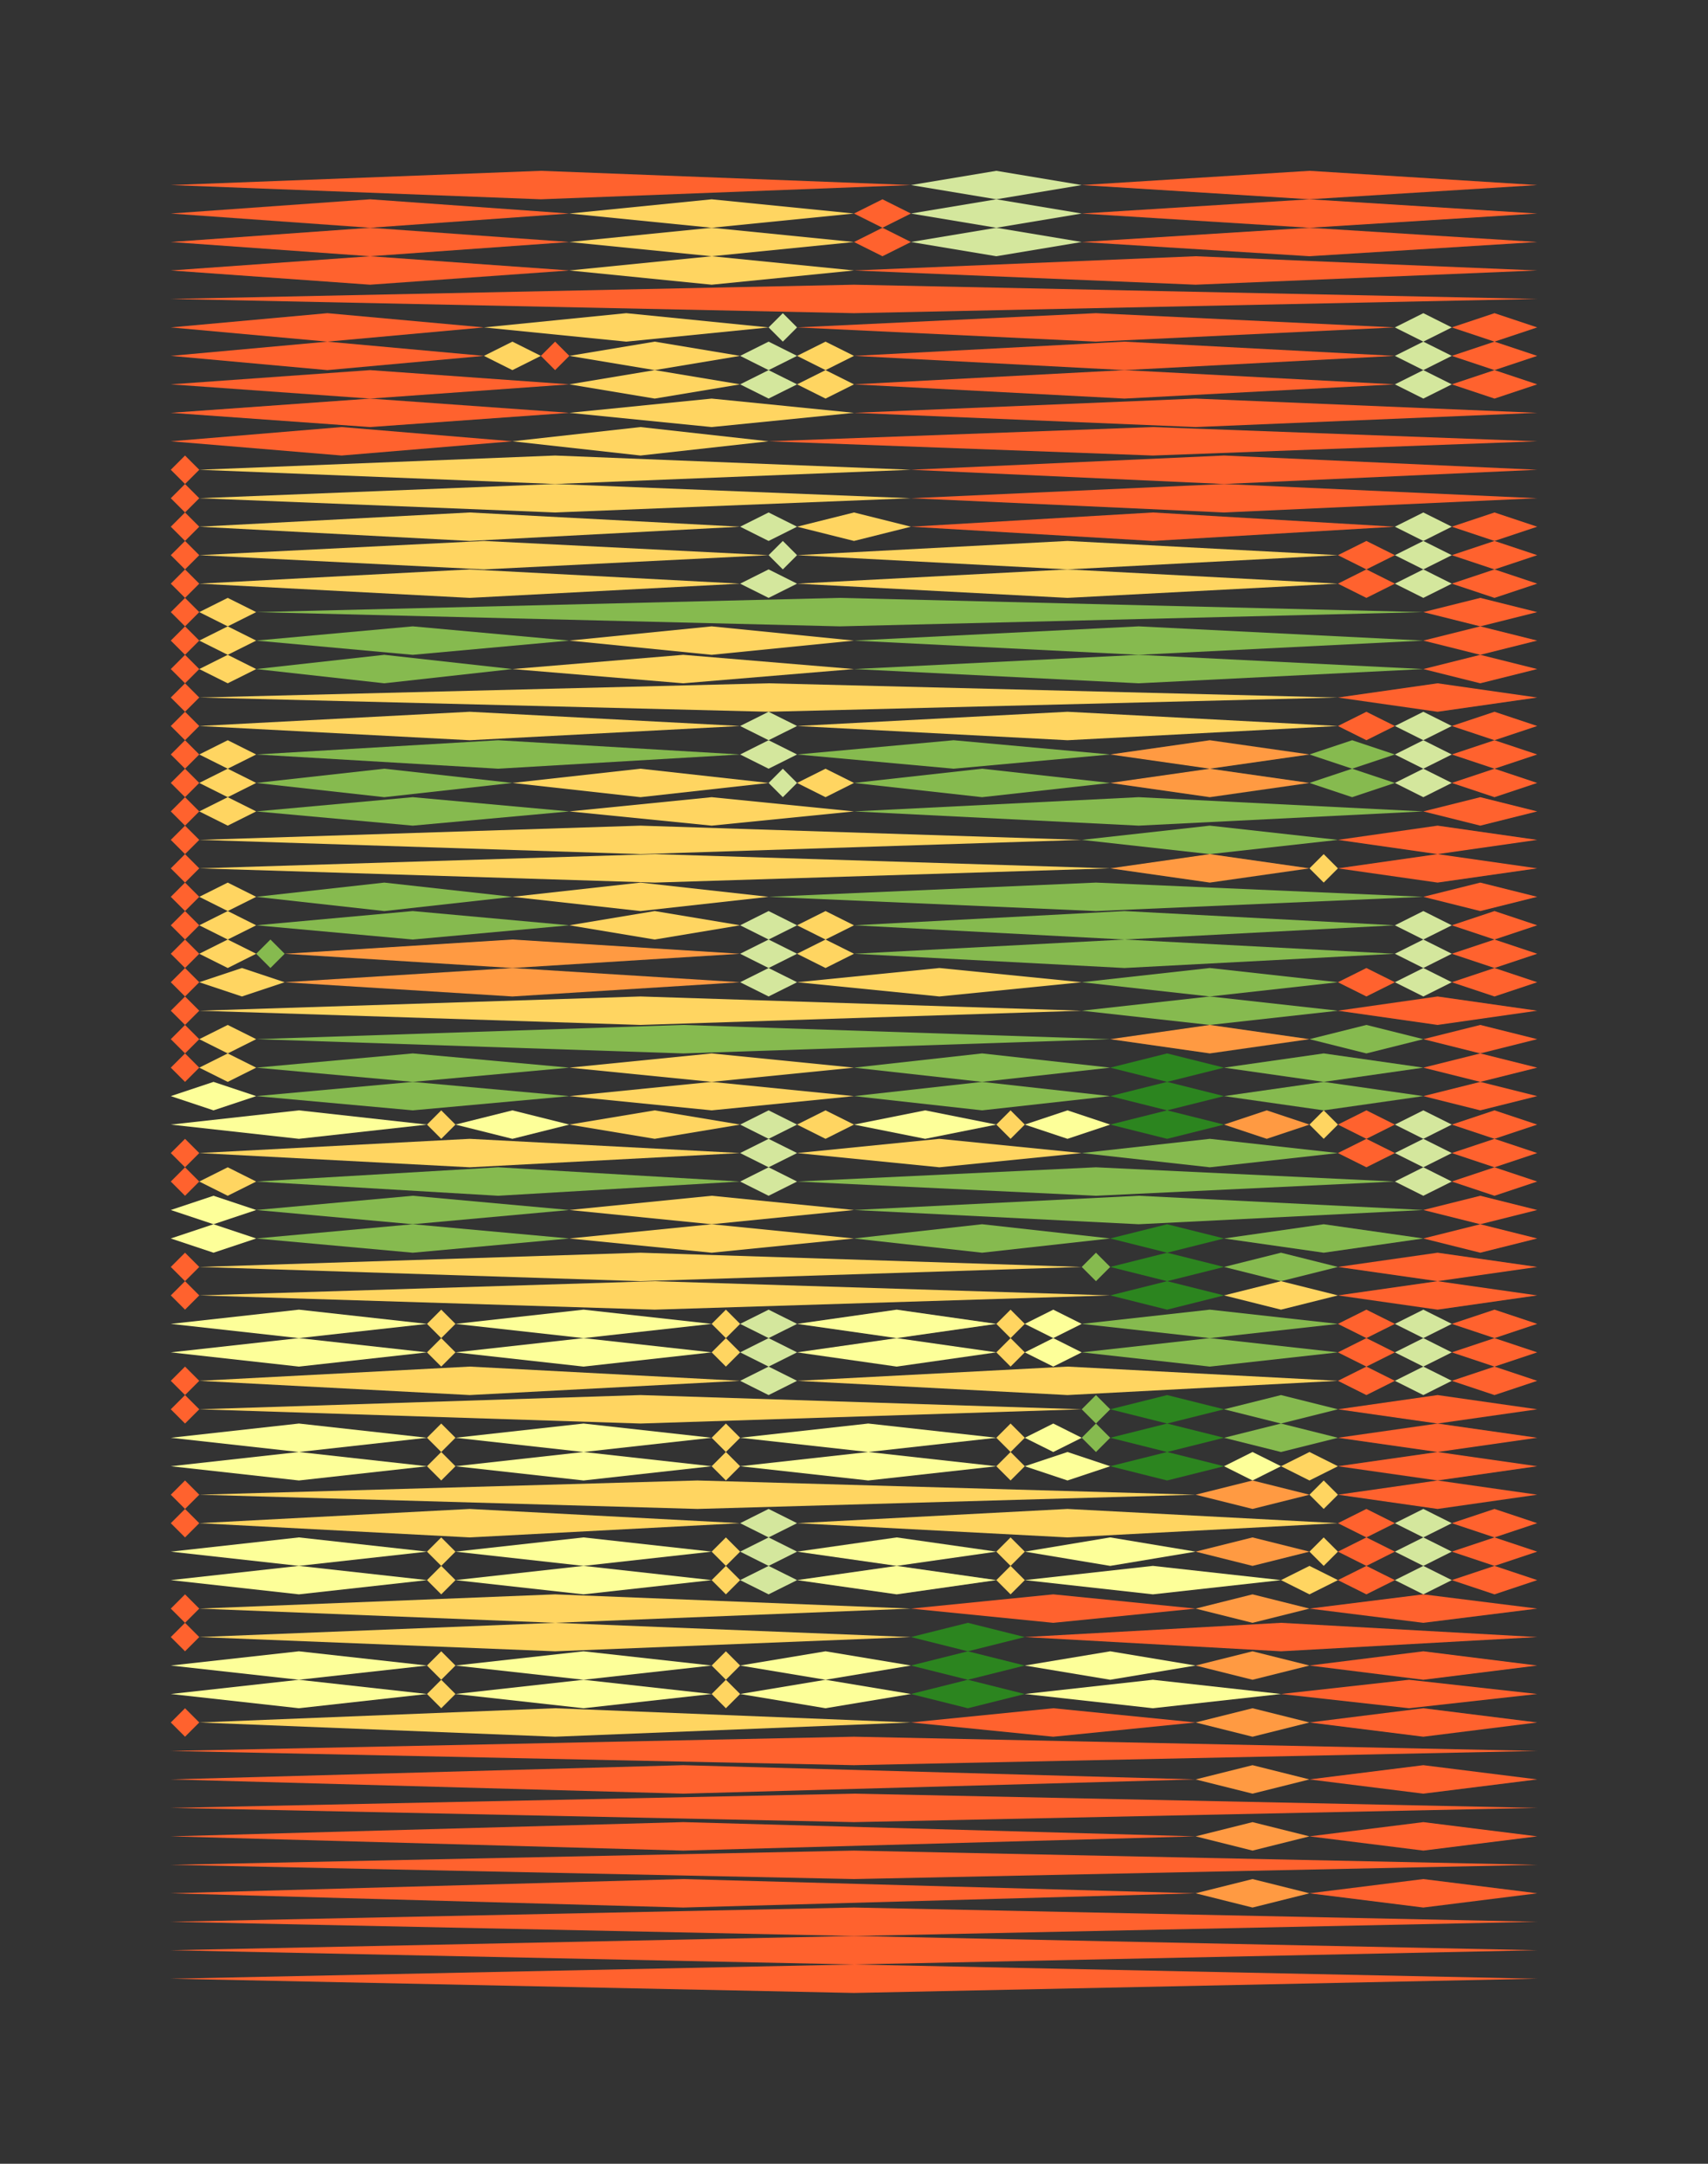 <?xml version="1.0" encoding="utf-8"?><svg id="A.A.G." viewBox="0 0 60 76" style="background-color:#3f5625;" xmlns="http://www.w3.org/2000/svg"><rect x="0" y="0" width="60" height="76" fill="#333333" stroke="none"/><g id="#ff622e" fill="#ff622e"><polygon points="19,6 32,6.5 19,7 6,6.5" /><polygon points="46,6 54,6.5 46,7 38,6.5" /><polygon points="13,7 20,7.5 13,8 6,7.5" /><polygon points="31,7 32,7.5 31,8 30,7.5" /><polygon points="46,7 54,7.5 46,8 38,7.5" /><polygon points="13,8 20,8.5 13,9 6,8.5" /><polygon points="31,8 32,8.5 31,9 30,8.5" /><polygon points="46,8 54,8.5 46,9 38,8.5" /><polygon points="13,9 20,9.5 13,10 6,9.5" /><polygon points="42,9 54,9.5 42,10 30,9.5" /><polygon points="30,10 54,10.5 30,11 6,10.5" /><polygon points="11.5,11 17,11.5 11.5,12 6,11.5" /><polygon points="38.5,11 49,11.5 38.5,12 28,11.5" /><polygon points="52.5,11 54,11.5 52.5,12 51,11.5" /><polygon points="11.5,12 17,12.5 11.5,13 6,12.5" /><polygon points="19.5,12 20,12.5 19.5,13 19,12.5" /><polygon points="39.5,12 49,12.5 39.5,13 30,12.5" /><polygon points="52.5,12 54,12.5 52.5,13 51,12.5" /><polygon points="13,13 20,13.5 13,14 6,13.5" /><polygon points="39.5,13 49,13.5 39.5,14 30,13.5" /><polygon points="52.5,13 54,13.5 52.5,14 51,13.5" /><polygon points="13,14 20,14.5 13,15 6,14.5" /><polygon points="42,14 54,14.5 42,15 30,14.5" /><polygon points="12,15 18,15.5 12,16 6,15.5" /><polygon points="40.5,15 54,15.5 40.5,16 27,15.5" /><polygon points="6.5,16 7,16.5 6.5,17 6,16.5" /><polygon points="43,16 54,16.5 43,17 32,16.5" /><polygon points="6.5,17 7,17.5 6.5,18 6,17.5" /><polygon points="43,17 54,17.5 43,18 32,17.5" /><polygon points="6.5,18 7,18.5 6.5,19 6,18.5" /><polygon points="40.5,18 49,18.5 40.5,19 32,18.5" /><polygon points="52.5,18 54,18.5 52.5,19 51,18.5" /><polygon points="6.5,19 7,19.5 6.5,20 6,19.5" /><polygon points="48,19 49,19.5 48,20 47,19.5" /><polygon points="52.5,19 54,19.5 52.5,20 51,19.5" /><polygon points="6.5,20 7,20.5 6.5,21 6,20.5" /><polygon points="48,20 49,20.5 48,21 47,20.5" /><polygon points="52.5,20 54,20.5 52.5,21 51,20.5" /><polygon points="6.5,21 7,21.5 6.5,22 6,21.5" /><polygon points="52,21 54,21.5 52,22 50,21.5" /><polygon points="6.5,22 7,22.5 6.5,23 6,22.5" /><polygon points="52,22 54,22.5 52,23 50,22.5" /><polygon points="6.5,23 7,23.5 6.5,24 6,23.5" /><polygon points="52,23 54,23.5 52,24 50,23.5" /><polygon points="6.5,24 7,24.5 6.5,25 6,24.5" /><polygon points="50.5,24 54,24.5 50.5,25 47,24.5" /><polygon points="6.5,25 7,25.5 6.5,26 6,25.5" /><polygon points="48,25 49,25.5 48,26 47,25.5" /><polygon points="52.5,25 54,25.5 52.5,26 51,25.5" /><polygon points="6.5,26 7,26.5 6.5,27 6,26.5" /><polygon points="52.5,26 54,26.5 52.5,27 51,26.5" /><polygon points="6.5,27 7,27.5 6.5,28 6,27.5" /><polygon points="52.5,27 54,27.5 52.5,28 51,27.5" /><polygon points="6.5,28 7,28.5 6.5,29 6,28.5" /><polygon points="52,28 54,28.5 52,29 50,28.5" /><polygon points="6.5,29 7,29.5 6.5,30 6,29.5" /><polygon points="50.5,29 54,29.5 50.5,30 47,29.5" /><polygon points="6.5,30 7,30.5 6.5,31 6,30.5" /><polygon points="50.5,30 54,30.5 50.5,31 47,30.5" /><polygon points="6.5,31 7,31.5 6.5,32 6,31.5" /><polygon points="52,31 54,31.5 52,32 50,31.5" /><polygon points="6.5,32 7,32.5 6.5,33 6,32.5" /><polygon points="52.5,32 54,32.5 52.5,33 51,32.5" /><polygon points="6.5,33 7,33.5 6.5,34 6,33.5" /><polygon points="52.5,33 54,33.5 52.5,34 51,33.5" /><polygon points="6.5,34 7,34.5 6.5,35 6,34.5" /><polygon points="48,34 49,34.5 48,35 47,34.5" /><polygon points="52.5,34 54,34.5 52.5,35 51,34.5" /><polygon points="6.5,35 7,35.5 6.5,36 6,35.5" /><polygon points="50.5,35 54,35.5 50.5,36 47,35.5" /><polygon points="6.5,36 7,36.5 6.5,37 6,36.5" /><polygon points="52,36 54,36.5 52,37 50,36.5" /><polygon points="6.5,37 7,37.5 6.5,38 6,37.5" /><polygon points="52,37 54,37.5 52,38 50,37.5" /><polygon points="52,38 54,38.5 52,39 50,38.5" /><polygon points="48,39 49,39.5 48,40 47,39.5" /><polygon points="52.5,39 54,39.5 52.5,40 51,39.5" /><polygon points="6.5,40 7,40.5 6.5,41 6,40.5" /><polygon points="48,40 49,40.5 48,41 47,40.5" /><polygon points="52.5,40 54,40.5 52.5,41 51,40.5" /><polygon points="6.5,41 7,41.5 6.5,42 6,41.5" /><polygon points="52.5,41 54,41.5 52.5,42 51,41.5" /><polygon points="52,42 54,42.5 52,43 50,42.5" /><polygon points="52,43 54,43.5 52,44 50,43.5" /><polygon points="6.5,44 7,44.5 6.5,45 6,44.5" /><polygon points="50.5,44 54,44.5 50.5,45 47,44.5" /><polygon points="6.5,45 7,45.5 6.5,46 6,45.5" /><polygon points="50.5,45 54,45.5 50.5,46 47,45.5" /><polygon points="48,46 49,46.5 48,47 47,46.5" /><polygon points="52.5,46 54,46.5 52.5,47 51,46.5" /><polygon points="48,47 49,47.5 48,48 47,47.5" /><polygon points="52.5,47 54,47.5 52.5,48 51,47.5" /><polygon points="6.5,48 7,48.5 6.5,49 6,48.5" /><polygon points="48,48 49,48.5 48,49 47,48.5" /><polygon points="52.5,48 54,48.5 52.5,49 51,48.5" /><polygon points="6.5,49 7,49.5 6.5,50 6,49.5" /><polygon points="50.5,49 54,49.5 50.5,50 47,49.5" /><polygon points="50.5,50 54,50.5 50.5,51 47,50.5" /><polygon points="50.5,51 54,51.5 50.5,52 47,51.5" /><polygon points="6.5,52 7,52.5 6.5,53 6,52.5" /><polygon points="50.5,52 54,52.5 50.5,53 47,52.5" /><polygon points="6.5,53 7,53.5 6.5,54 6,53.5" /><polygon points="48,53 49,53.5 48,54 47,53.5" /><polygon points="52.5,53 54,53.5 52.5,54 51,53.5" /><polygon points="48,54 49,54.5 48,55 47,54.5" /><polygon points="52.5,54 54,54.5 52.5,55 51,54.5" /><polygon points="48,55 49,55.5 48,56 47,55.5" /><polygon points="52.5,55 54,55.5 52.5,56 51,55.5" /><polygon points="6.5,56 7,56.5 6.5,57 6,56.5" /><polygon points="37,56 42,56.5 37,57 32,56.5" /><polygon points="50,56 54,56.5 50,57 46,56.5" /><polygon points="6.5,57 7,57.5 6.5,58 6,57.5" /><polygon points="45,57 54,57.5 45,58 36,57.5" /><polygon points="50,58 54,58.5 50,59 46,58.5" /><polygon points="49.5,59 54,59.5 49.5,60 45,59.5" /><polygon points="6.5,60 7,60.5 6.5,61 6,60.5" /><polygon points="37,60 42,60.5 37,61 32,60.5" /><polygon points="50,60 54,60.5 50,61 46,60.5" /><polygon points="30,61 54,61.5 30,62 6,61.5" /><polygon points="24,62 42,62.5 24,63 6,62.5" /><polygon points="50,62 54,62.5 50,63 46,62.5" /><polygon points="30,63 54,63.5 30,64 6,63.5" /><polygon points="24,64 42,64.5 24,65 6,64.5" /><polygon points="50,64 54,64.5 50,65 46,64.5" /><polygon points="30,65 54,65.5 30,66 6,65.5" /><polygon points="24,66 42,66.5 24,67 6,66.5" /><polygon points="50,66 54,66.5 50,67 46,66.5" /><polygon points="30,67 54,67.5 30,68 6,67.5" /><polygon points="30,68 54,68.5 30,69 6,68.5" /><polygon points="30,69 54,69.5 30,70 6,69.5" /></g><g id="#ff9a42" fill="#ff9a42"><polygon points="42.5,26 46,26.5 42.5,27 39,26.5" /><polygon points="42.5,27 46,27.5 42.5,28 39,27.5" /><polygon points="42.5,30 46,30.5 42.5,31 39,30.5" /><polygon points="18,33 26,33.5 18,34 10,33.5" /><polygon points="18,34 26,34.5 18,35 10,34.5" /><polygon points="42.5,36 46,36.5 42.5,37 39,36.5" /><polygon points="44.5,39 46,39.5 44.5,40 43,39.5" /><polygon points="44,52 46,52.5 44,53 42,52.5" /><polygon points="44,54 46,54.5 44,55 42,54.5" /><polygon points="44,56 46,56.5 44,57 42,56.5" /><polygon points="44,58 46,58.5 44,59 42,58.5" /><polygon points="44,60 46,60.5 44,61 42,60.5" /><polygon points="44,62 46,62.5 44,63 42,62.5" /><polygon points="44,64 46,64.5 44,65 42,64.5" /><polygon points="44,66 46,66.5 44,67 42,66.5" /></g><g id="#ffd561" fill="#ffd561"><polygon points="25,7 30,7.5 25,8 20,7.5" /><polygon points="25,8 30,8.5 25,9 20,8.5" /><polygon points="25,9 30,9.5 25,10 20,9.5" /><polygon points="22,11 27,11.5 22,12 17,11.5" /><polygon points="18,12 19,12.5 18,13 17,12.5" /><polygon points="23,12 26,12.5 23,13 20,12.5" /><polygon points="29,12 30,12.5 29,13 28,12.5" /><polygon points="23,13 26,13.5 23,14 20,13.5" /><polygon points="29,13 30,13.5 29,14 28,13.5" /><polygon points="25,14 30,14.5 25,15 20,14.5" /><polygon points="22.5,15 27,15.5 22.5,16 18,15.5" /><polygon points="19.5,16 32,16.5 19.5,17 7,16.5" /><polygon points="19.5,17 32,17.5 19.5,18 7,17.5" /><polygon points="16.5,18 26,18.5 16.5,19 7,18.5" /><polygon points="30,18 32,18.5 30,19 28,18.5" /><polygon points="17,19 27,19.5 17,20 7,19.5" /><polygon points="37.5,19 47,19.5 37.5,20 28,19.5" /><polygon points="16.5,20 26,20.5 16.5,21 7,20.5" /><polygon points="37.5,20 47,20.5 37.5,21 28,20.5" /><polygon points="8,21 9,21.5 8,22 7,21.5" /><polygon points="8,22 9,22.5 8,23 7,22.5" /><polygon points="25,22 30,22.5 25,23 20,22.5" /><polygon points="8,23 9,23.5 8,24 7,23.5" /><polygon points="24,23 30,23.5 24,24 18,23.5" /><polygon points="27,24 47,24.5 27,25 7,24.5" /><polygon points="16.5,25 26,25.5 16.5,26 7,25.5" /><polygon points="37.5,25 47,25.5 37.5,26 28,25.5" /><polygon points="8,26 9,26.5 8,27 7,26.5" /><polygon points="8,27 9,27.5 8,28 7,27.5" /><polygon points="22.5,27 27,27.5 22.5,28 18,27.5" /><polygon points="29,27 30,27.5 29,28 28,27.5" /><polygon points="8,28 9,28.5 8,29 7,28.5" /><polygon points="25,28 30,28.5 25,29 20,28.5" /><polygon points="22.5,29 38,29.5 22.5,30 7,29.5" /><polygon points="23,30 39,30.5 23,31 7,30.5" /><polygon points="46.5,30 47,30.5 46.5,31 46,30.5" /><polygon points="8,31 9,31.5 8,32 7,31.5" /><polygon points="22.5,31 27,31.5 22.5,32 18,31.5" /><polygon points="8,32 9,32.5 8,33 7,32.5" /><polygon points="23,32 26,32.5 23,33 20,32.5" /><polygon points="29,32 30,32.5 29,33 28,32.5" /><polygon points="8,33 9,33.5 8,34 7,33.5" /><polygon points="29,33 30,33.5 29,34 28,33.5" /><polygon points="8.5,34 10,34.5 8.5,35 7,34.5" /><polygon points="33,34 38,34.5 33,35 28,34.5" /><polygon points="22.5,35 38,35.5 22.5,36 7,35.5" /><polygon points="8,36 9,36.5 8,37 7,36.5" /><polygon points="8,37 9,37.5 8,38 7,37.5" /><polygon points="25,37 30,37.5 25,38 20,37.5" /><polygon points="25,38 30,38.5 25,39 20,38.5" /><polygon points="15.5,39 16,39.5 15.5,40 15,39.5" /><polygon points="23,39 26,39.5 23,40 20,39.5" /><polygon points="29,39 30,39.5 29,40 28,39.5" /><polygon points="35.5,39 36,39.5 35.5,40 35,39.5" /><polygon points="46.5,39 47,39.5 46.5,40 46,39.5" /><polygon points="16.5,40 26,40.5 16.5,41 7,40.5" /><polygon points="33,40 38,40.5 33,41 28,40.5" /><polygon points="8,41 9,41.5 8,42 7,41.5" /><polygon points="25,42 30,42.5 25,43 20,42.5" /><polygon points="25,43 30,43.5 25,44 20,43.5" /><polygon points="22.5,44 38,44.5 22.5,45 7,44.5" /><polygon points="23,45 39,45.5 23,46 7,45.5" /><polygon points="45,45 47,45.5 45,46 43,45.5" /><polygon points="15.5,46 16,46.5 15.5,47 15,46.5" /><polygon points="25.5,46 26,46.5 25.5,47 25,46.5" /><polygon points="35.5,46 36,46.5 35.5,47 35,46.5" /><polygon points="15.5,47 16,47.5 15.5,48 15,47.5" /><polygon points="25.5,47 26,47.5 25.5,48 25,47.5" /><polygon points="35.5,47 36,47.5 35.5,48 35,47.5" /><polygon points="16.5,48 26,48.5 16.5,49 7,48.5" /><polygon points="37.5,48 47,48.5 37.5,49 28,48.5" /><polygon points="22.5,49 38,49.5 22.5,50 7,49.5" /><polygon points="15.5,50 16,50.5 15.5,51 15,50.5" /><polygon points="25.5,50 26,50.5 25.5,51 25,50.5" /><polygon points="35.5,50 36,50.5 35.5,51 35,50.5" /><polygon points="15.5,51 16,51.5 15.5,52 15,51.5" /><polygon points="25.5,51 26,51.5 25.5,52 25,51.5" /><polygon points="35.5,51 36,51.5 35.5,52 35,51.5" /><polygon points="46,51 47,51.5 46,52 45,51.5" /><polygon points="24.5,52 42,52.5 24.5,53 7,52.5" /><polygon points="46.5,52 47,52.5 46.5,53 46,52.5" /><polygon points="16.5,53 26,53.5 16.5,54 7,53.5" /><polygon points="37.5,53 47,53.5 37.5,54 28,53.5" /><polygon points="15.5,54 16,54.5 15.5,55 15,54.5" /><polygon points="25.5,54 26,54.5 25.5,55 25,54.5" /><polygon points="35.5,54 36,54.5 35.5,55 35,54.5" /><polygon points="46.5,54 47,54.5 46.5,55 46,54.5" /><polygon points="15.5,55 16,55.5 15.5,56 15,55.5" /><polygon points="25.5,55 26,55.5 25.5,56 25,55.5" /><polygon points="35.5,55 36,55.5 35.5,56 35,55.5" /><polygon points="46,55 47,55.5 46,56 45,55.5" /><polygon points="19.5,56 32,56.5 19.5,57 7,56.5" /><polygon points="19.5,57 32,57.5 19.5,58 7,57.5" /><polygon points="15.5,58 16,58.5 15.5,59 15,58.5" /><polygon points="25.5,58 26,58.5 25.5,59 25,58.5" /><polygon points="15.5,59 16,59.5 15.5,60 15,59.5" /><polygon points="25.5,59 26,59.5 25.5,60 25,59.5" /><polygon points="19.5,60 32,60.5 19.5,61 7,60.5" /></g><g id="#fdff99" fill="#fdff99"><polygon points="7.5,38 9,38.5 7.5,39 6,38.5" /><polygon points="10.5,39 15,39.5 10.5,40 6,39.5" /><polygon points="18,39 20,39.5 18,40 16,39.5" /><polygon points="32.5,39 35,39.5 32.5,40 30,39.5" /><polygon points="37.5,39 39,39.5 37.5,40 36,39.5" /><polygon points="7.5,42 9,42.5 7.5,43 6,42.5" /><polygon points="7.5,43 9,43.5 7.5,44 6,43.5" /><polygon points="10.5,46 15,46.5 10.5,47 6,46.5" /><polygon points="20.5,46 25,46.5 20.5,47 16,46.5" /><polygon points="31.5,46 35,46.5 31.5,47 28,46.5" /><polygon points="37,46 38,46.5 37,47 36,46.5" /><polygon points="10.5,47 15,47.5 10.5,48 6,47.5" /><polygon points="20.5,47 25,47.5 20.5,48 16,47.5" /><polygon points="31.5,47 35,47.5 31.5,48 28,47.5" /><polygon points="37,47 38,47.5 37,48 36,47.5" /><polygon points="10.5,50 15,50.5 10.5,51 6,50.5" /><polygon points="20.5,50 25,50.5 20.5,51 16,50.5" /><polygon points="30.5,50 35,50.5 30.5,51 26,50.5" /><polygon points="37,50 38,50.5 37,51 36,50.5" /><polygon points="10.5,51 15,51.5 10.5,52 6,51.5" /><polygon points="20.5,51 25,51.5 20.5,52 16,51.5" /><polygon points="30.5,51 35,51.5 30.5,52 26,51.5" /><polygon points="37.5,51 39,51.5 37.5,52 36,51.5" /><polygon points="44,51 45,51.5 44,52 43,51.5" /><polygon points="10.5,54 15,54.5 10.5,55 6,54.5" /><polygon points="20.5,54 25,54.5 20.5,55 16,54.5" /><polygon points="31.5,54 35,54.5 31.5,55 28,54.5" /><polygon points="39,54 42,54.5 39,55 36,54.5" /><polygon points="10.5,55 15,55.5 10.5,56 6,55.5" /><polygon points="20.5,55 25,55.5 20.5,56 16,55.5" /><polygon points="31.5,55 35,55.5 31.5,56 28,55.5" /><polygon points="40.5,55 45,55.5 40.5,56 36,55.5" /><polygon points="10.5,58 15,58.5 10.5,59 6,58.5" /><polygon points="20.5,58 25,58.5 20.5,59 16,58.5" /><polygon points="29,58 32,58.5 29,59 26,58.5" /><polygon points="39,58 42,58.5 39,59 36,58.5" /><polygon points="10.5,59 15,59.5 10.5,60 6,59.5" /><polygon points="20.5,59 25,59.5 20.5,60 16,59.5" /><polygon points="29,59 32,59.5 29,60 26,59.5" /><polygon points="40.5,59 45,59.5 40.5,60 36,59.5" /></g><g id="#fffce5" fill="#fffce5"></g><g id="#d4e79d" fill="#d4e79d"><polygon points="35,6 38,6.5 35,7 32,6.5" /><polygon points="35,7 38,7.5 35,8 32,7.5" /><polygon points="35,8 38,8.5 35,9 32,8.5" /><polygon points="27.5,11 28,11.5 27.5,12 27,11.5" /><polygon points="50,11 51,11.5 50,12 49,11.5" /><polygon points="27,12 28,12.5 27,13 26,12.5" /><polygon points="50,12 51,12.5 50,13 49,12.5" /><polygon points="27,13 28,13.5 27,14 26,13.5" /><polygon points="50,13 51,13.5 50,14 49,13.5" /><polygon points="27,18 28,18.5 27,19 26,18.5" /><polygon points="50,18 51,18.5 50,19 49,18.5" /><polygon points="27.5,19 28,19.5 27.5,20 27,19.5" /><polygon points="50,19 51,19.5 50,20 49,19.5" /><polygon points="27,20 28,20.5 27,21 26,20.5" /><polygon points="50,20 51,20.5 50,21 49,20.5" /><polygon points="27,25 28,25.5 27,26 26,25.5" /><polygon points="50,25 51,25.5 50,26 49,25.5" /><polygon points="27,26 28,26.5 27,27 26,26.5" /><polygon points="50,26 51,26.5 50,27 49,26.5" /><polygon points="27.5,27 28,27.5 27.5,28 27,27.5" /><polygon points="50,27 51,27.5 50,28 49,27.5" /><polygon points="27,32 28,32.5 27,33 26,32.5" /><polygon points="50,32 51,32.5 50,33 49,32.5" /><polygon points="27,33 28,33.5 27,34 26,33.5" /><polygon points="50,33 51,33.5 50,34 49,33.5" /><polygon points="27,34 28,34.5 27,35 26,34.5" /><polygon points="50,34 51,34.5 50,35 49,34.5" /><polygon points="27,39 28,39.5 27,40 26,39.5" /><polygon points="50,39 51,39.5 50,40 49,39.5" /><polygon points="27,40 28,40.5 27,41 26,40.5" /><polygon points="50,40 51,40.5 50,41 49,40.5" /><polygon points="27,41 28,41.5 27,42 26,41.5" /><polygon points="50,41 51,41.5 50,42 49,41.5" /><polygon points="27,46 28,46.5 27,47 26,46.5" /><polygon points="50,46 51,46.5 50,47 49,46.5" /><polygon points="27,47 28,47.5 27,48 26,47.5" /><polygon points="50,47 51,47.5 50,48 49,47.5" /><polygon points="27,48 28,48.5 27,49 26,48.5" /><polygon points="50,48 51,48.5 50,49 49,48.5" /><polygon points="27,53 28,53.5 27,54 26,53.5" /><polygon points="50,53 51,53.5 50,54 49,53.5" /><polygon points="27,54 28,54.5 27,55 26,54.5" /><polygon points="50,54 51,54.5 50,55 49,54.5" /><polygon points="27,55 28,55.5 27,56 26,55.5" /><polygon points="50,55 51,55.5 50,56 49,55.5" /></g><g id="#86ba4f" fill="#86ba4f"><polygon points="29.5,21 50,21.5 29.5,22 9,21.5" /><polygon points="14.5,22 20,22.5 14.5,23 9,22.5" /><polygon points="40,22 50,22.5 40,23 30,22.5" /><polygon points="13.5,23 18,23.5 13.5,24 9,23.5" /><polygon points="40,23 50,23.5 40,24 30,23.5" /><polygon points="17.5,26 26,26.5 17.5,27 9,26.5" /><polygon points="33.5,26 39,26.5 33.5,27 28,26.5" /><polygon points="47.5,26 49,26.5 47.5,27 46,26.5" /><polygon points="13.5,27 18,27.5 13.5,28 9,27.5" /><polygon points="34.5,27 39,27.5 34.5,28 30,27.5" /><polygon points="47.5,27 49,27.5 47.5,28 46,27.5" /><polygon points="14.5,28 20,28.5 14.5,29 9,28.5" /><polygon points="40,28 50,28.5 40,29 30,28.5" /><polygon points="42.5,29 47,29.5 42.5,30 38,29.5" /><polygon points="13.5,31 18,31.5 13.5,32 9,31.5" /><polygon points="38.5,31 50,31.5 38.5,32 27,31.5" /><polygon points="14.5,32 20,32.5 14.5,33 9,32.5" /><polygon points="39.5,32 49,32.5 39.5,33 30,32.5" /><polygon points="9.5,33 10,33.5 9.5,34 9,33.5" /><polygon points="39.5,33 49,33.5 39.5,34 30,33.5" /><polygon points="42.5,34 47,34.5 42.5,35 38,34.5" /><polygon points="42.5,35 47,35.5 42.5,36 38,35.5" /><polygon points="24,36 39,36.5 24,37 9,36.5" /><polygon points="48,36 50,36.5 48,37 46,36.5" /><polygon points="14.5,37 20,37.5 14.5,38 9,37.5" /><polygon points="34.5,37 39,37.5 34.5,38 30,37.5" /><polygon points="46.5,37 50,37.5 46.5,38 43,37.5" /><polygon points="14.5,38 20,38.5 14.5,39 9,38.5" /><polygon points="34.5,38 39,38.5 34.5,39 30,38.5" /><polygon points="46.5,38 50,38.5 46.5,39 43,38.5" /><polygon points="42.5,40 47,40.5 42.5,41 38,40.5" /><polygon points="17.5,41 26,41.5 17.5,42 9,41.5" /><polygon points="38.5,41 49,41.5 38.5,42 28,41.5" /><polygon points="14.5,42 20,42.5 14.5,43 9,42.5" /><polygon points="40,42 50,42.5 40,43 30,42.5" /><polygon points="14.5,43 20,43.5 14.5,44 9,43.5" /><polygon points="34.5,43 39,43.5 34.5,44 30,43.5" /><polygon points="46.5,43 50,43.5 46.5,44 43,43.5" /><polygon points="38.5,44 39,44.5 38.5,45 38,44.5" /><polygon points="45,44 47,44.5 45,45 43,44.5" /><polygon points="42.5,46 47,46.5 42.5,47 38,46.5" /><polygon points="42.5,47 47,47.5 42.5,48 38,47.5" /><polygon points="38.5,49 39,49.5 38.5,50 38,49.5" /><polygon points="45,49 47,49.5 45,50 43,49.5" /><polygon points="38.5,50 39,50.5 38.5,51 38,50.5" /><polygon points="45,50 47,50.5 45,51 43,50.5" /></g><g id="#2c851f" fill="#2c851f"><polygon points="41,37 43,37.5 41,38 39,37.5" /><polygon points="41,38 43,38.5 41,39 39,38.5" /><polygon points="41,39 43,39.5 41,40 39,39.5" /><polygon points="41,43 43,43.5 41,44 39,43.5" /><polygon points="41,44 43,44.5 41,45 39,44.5" /><polygon points="41,45 43,45.5 41,46 39,45.5" /><polygon points="41,49 43,49.5 41,50 39,49.5" /><polygon points="41,50 43,50.5 41,51 39,50.5" /><polygon points="41,51 43,51.5 41,52 39,51.5" /><polygon points="34,57 36,57.5 34,58 32,57.5" /><polygon points="34,58 36,58.5 34,59 32,58.5" /><polygon points="34,59 36,59.5 34,60 32,59.5" /></g></svg>